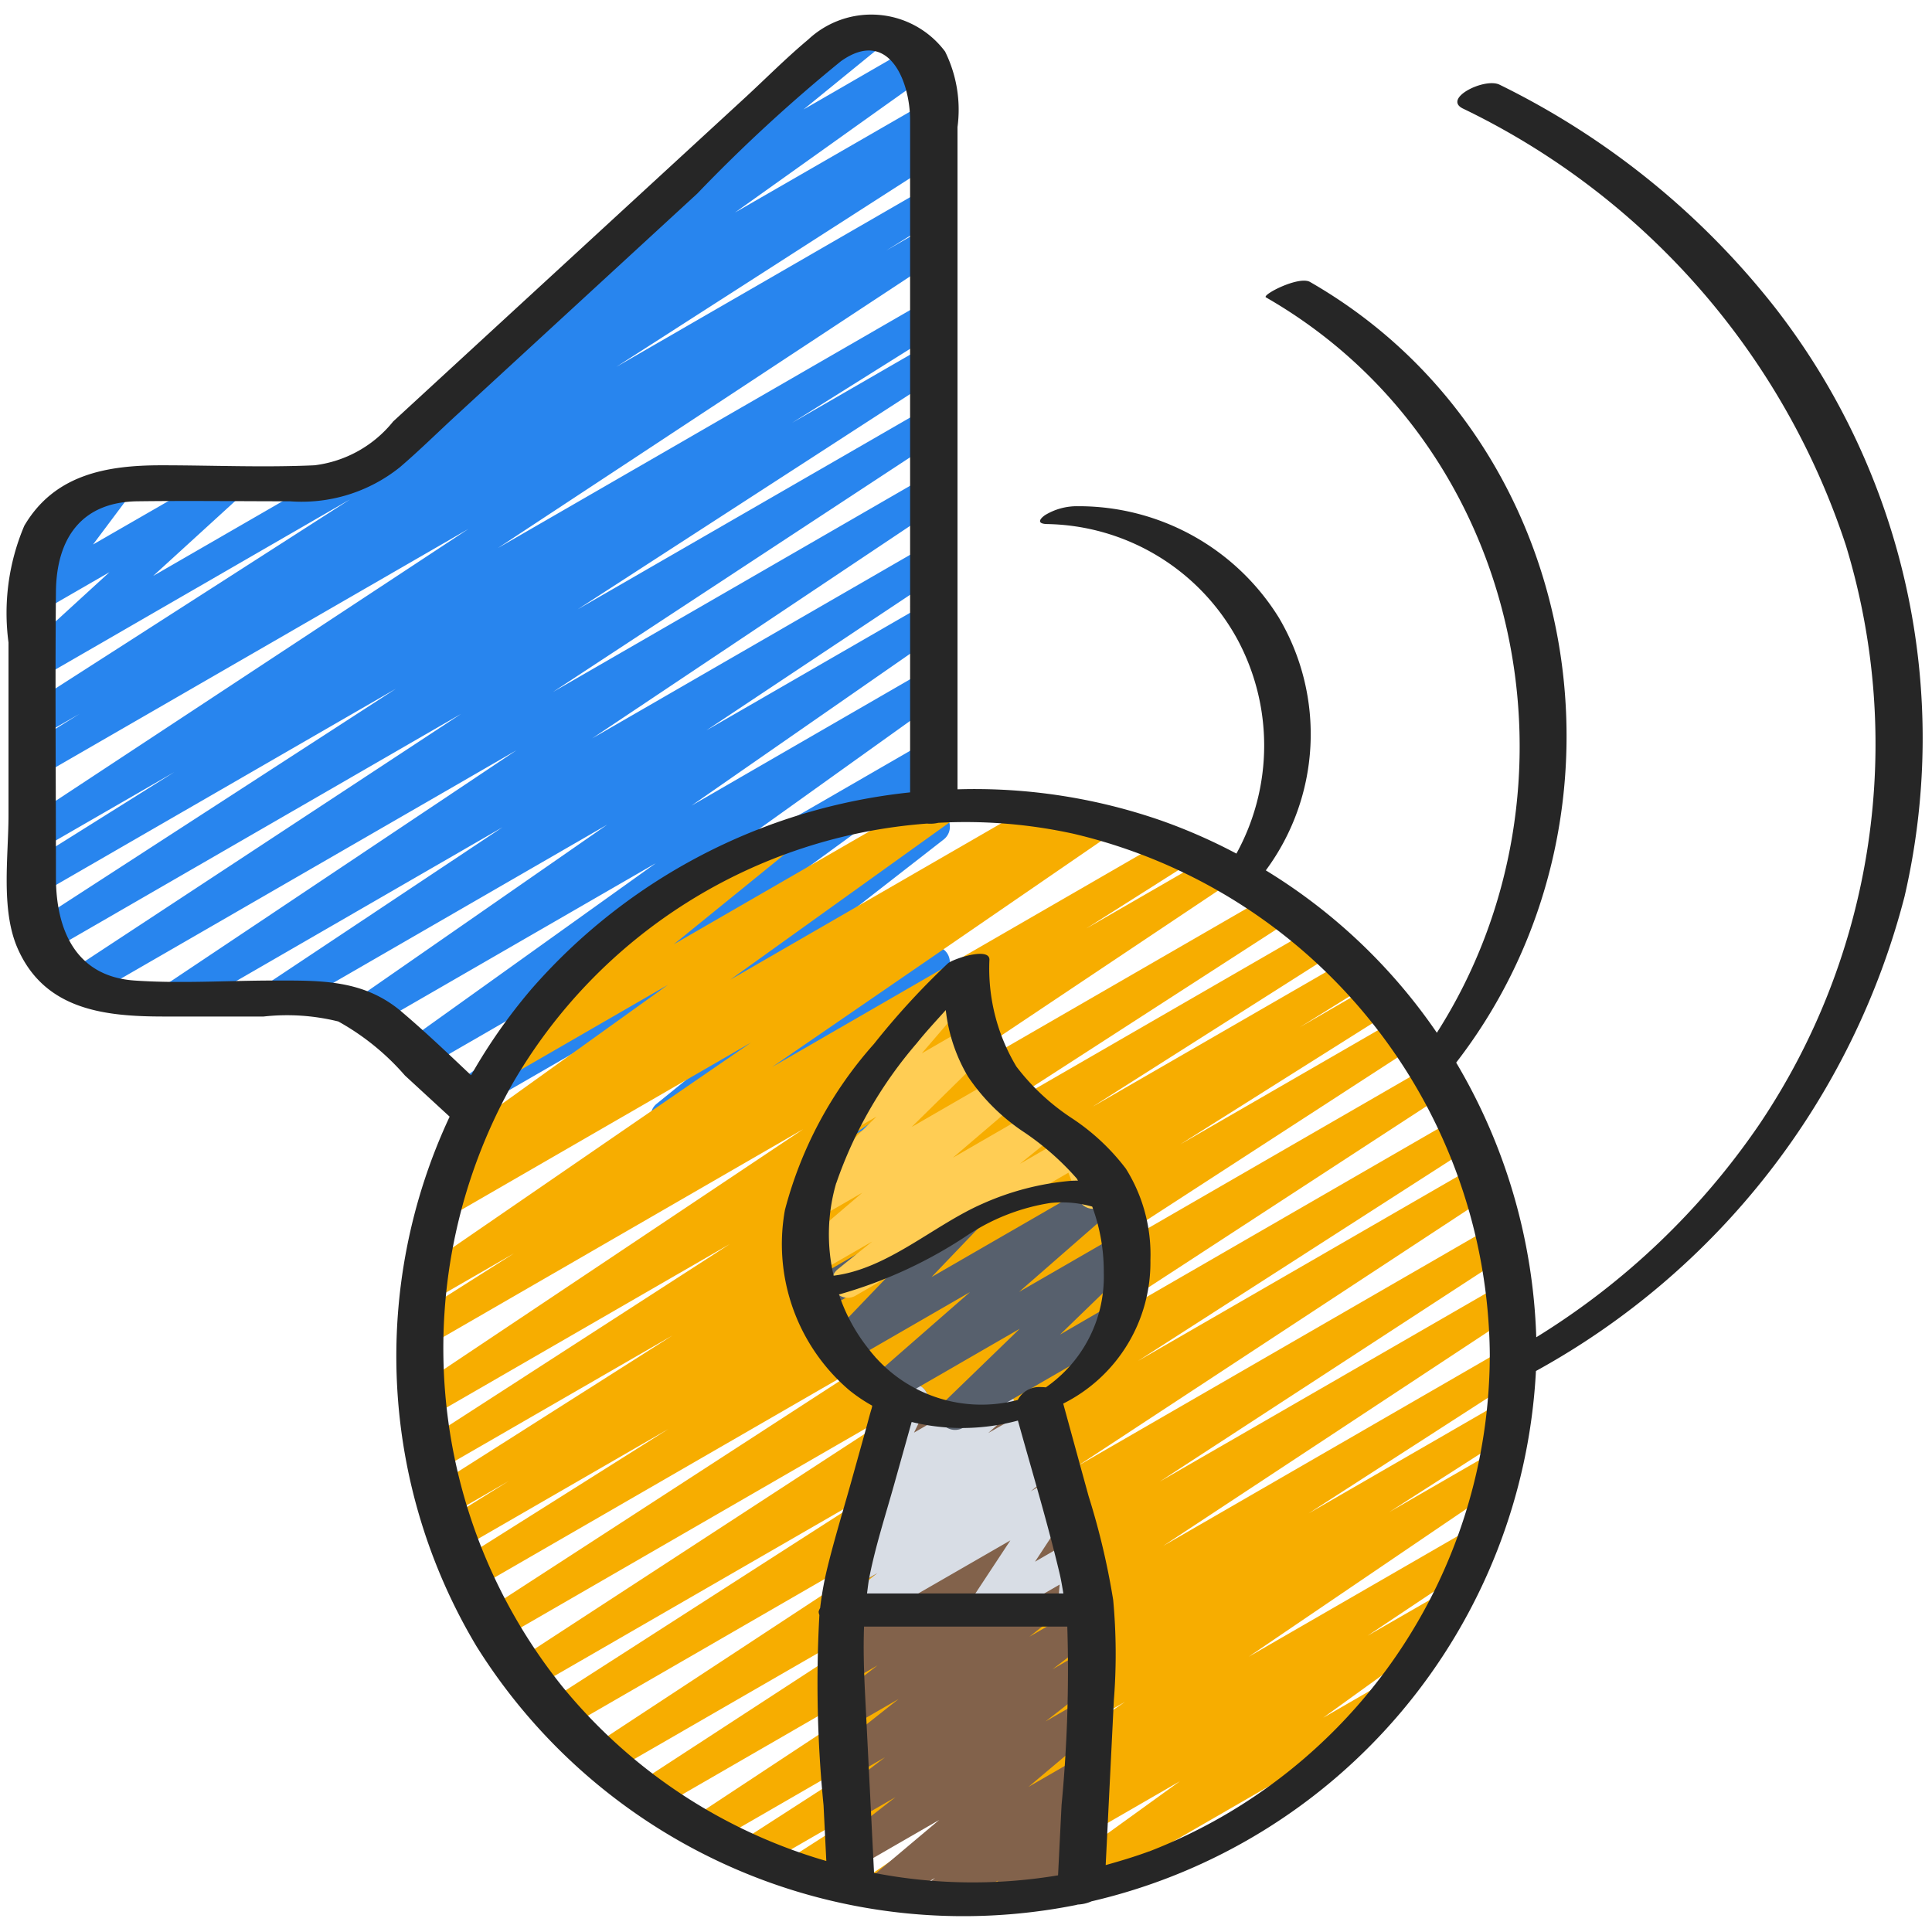 <svg id="Icons" xmlns="http://www.w3.org/2000/svg" viewBox="0 0 60 60"><defs><style>.cls-1{fill:#2885ee;}.cls-2{fill:#f7ad00;}.cls-3{fill:#82624b;}.cls-4{fill:#d8dde5;}.cls-5{fill:#57606d;}.cls-6{fill:#ffcd54;}.cls-7{fill:#262626;}</style></defs><title>049 - Audio Design</title><path class="cls-1" d="M28.531,35.453a.5.5,0,0,1-.476-.651l.078-.245-1.313.756a.494.494,0,0,1-.623-.1.5.5,0,0,1-.028-.631l.986-1.327L23.783,35.2A.5.5,0,0,1,23.2,34.4l1.864-1.668L20.958,35.1a.5.5,0,0,1-.564-.822L23.7,31.6l-5.858,3.381a.5.5,0,0,1-.558-.827l5.7-4.436-8.333,4.81a.5.5,0,0,1-.544-.837l6.958-5.068-7.884,4.553a.5.5,0,0,1-.541-.839l7.728-5.531-8.776,5.066a.5.5,0,0,1-.535-.844l7.8-5.417-10.044,5.8a.5.5,0,0,1-.527-.849l7.321-4.872L5.7,31.413a.5.5,0,0,1-.528-.849L16.04,23.3,2.771,30.96a.5.5,0,0,1-.525-.851l12.077-7.941-12.815,7.4a.5.5,0,0,1-.522-.852L12.3,21.386,1.28,27.748a.5.5,0,0,1-.515-.856l4.65-2.915L1.28,26.363a.5.5,0,0,1-.525-.85l13.792-9.086L1.279,24.086a.5.5,0,0,1-.513-.857l1.707-1.061-1.194.688A.5.5,0,0,1,.759,22l10.113-6.492L1.279,21.048a.5.5,0,0,1-.587-.8L3.4,17.769,1.279,18.994a.5.5,0,0,1-.65-.732l1.154-1.543a.491.491,0,0,1-.535-.24.5.5,0,0,1,.183-.682l1.924-1.111a.5.5,0,0,1,.651.732L2.889,16.91l3.993-2.3a.5.5,0,0,1,.587.8L4.757,17.886,28.722,4.051a.5.5,0,0,1,.52.853l-10.1,6.488,9.586-5.535a.5.5,0,0,1,.513.858L27.519,7.783l1.206-.7a.5.5,0,0,1,.525.851L15.461,17.021,28.727,9.363a.5.5,0,0,1,.515.857L24.6,13.131l4.129-2.384a.5.5,0,0,1,.521.853L17.938,18.925,28.729,12.7a.5.5,0,0,1,.525.851L17.173,21.49l11.558-6.673a.5.5,0,0,1,.529.849L18.391,22.931l10.343-5.972a.5.5,0,0,1,.528.849l-7.323,4.873,6.8-3.924a.5.5,0,0,1,.672.165.5.5,0,0,1-.136.679l-7.8,5.418,7.269-4.2a.5.5,0,0,1,.541.839l-7.726,5.53,7.188-4.15a.5.5,0,0,1,.544.837l-6.961,5.069,6.419-3.7a.5.5,0,0,1,.558.827l-5.7,4.436,5.14-2.967a.5.5,0,0,1,.565.821L26,31.034l2.748-1.586a.5.5,0,0,1,.583.806l-1.864,1.668,1.283-.74a.5.5,0,0,1,.651.73l-.987,1.328.338-.194a.5.5,0,0,1,.727.584l-.2.634a.476.476,0,0,1,.159.168.5.5,0,0,1-.183.682l-.47.272A.5.5,0,0,1,28.531,35.453Z"/><path class="cls-1" d="M14.062,12.733a.5.5,0,0,1-.29-.907l6.176-4.4a.5.5,0,0,1-.448-.87l4.865-3.967a.5.5,0,0,1,.191-.67l2.2-1.268a.5.5,0,0,1,.566.82L24.954,3.4l3.37-1.946a.5.5,0,0,1,.54.84L22.826,6.6l5.9-3.4a.5.5,0,0,1,.5.866L14.312,12.666A.491.491,0,0,1,14.062,12.733Z"/><path class="cls-2" d="M29.378,59.438a.5.5,0,0,1-.277-.917l3.617-2.414-5.275,3.045a.5.5,0,0,1-.531-.846l8.027-5.453-9.856,5.69a.5.5,0,0,1-.52-.854l3.918-2.512L23.57,58.012a.5.5,0,0,1-.521-.853l6.6-4.255-7.553,4.361a.5.5,0,0,1-.526-.85l10.987-7.248L20.4,56.185a.5.5,0,0,1-.522-.852l10.854-7.069-11.788,6.8a.5.5,0,0,1-.524-.85l12.894-8.471L17.588,53.67a.5.5,0,0,1-.521-.854l10.417-6.691-10.9,6.29a.5.5,0,0,1-.524-.852l12.814-8.35L15.551,50.907a.5.5,0,0,1-.523-.852l12.241-7.94L14.8,49.314a.5.5,0,0,1-.517-.855l6.476-4.081-6.489,3.746a.5.5,0,0,1-.514-.857L15.8,45.994l-1.822,1.052a.5.5,0,0,1-.519-.855l7.426-4.717-7.277,4.2a.5.5,0,0,1-.521-.853l9.578-6.186-9.251,5.341a.5.5,0,0,1-.527-.849l12.059-8.06L13.34,41.77a.5.5,0,0,1-.518-.855l3.142-1.992-2.5,1.442a.5.5,0,0,1-.533-.844l10.391-7.142L14,37.763a.5.5,0,0,1-.519-.854l.777-.5a.508.508,0,0,1-.509-.221.5.5,0,0,1,.129-.677l6.863-4.925-4.773,2.756a.5.5,0,0,1-.566-.821l3.821-3.1a.576.576,0,0,1-.449-.25.5.5,0,0,1,.183-.683l4.931-2.846a.5.5,0,0,1,.565.82l-3.526,2.863L29,24.664a.5.5,0,0,1,.541.839l-6.864,4.925,9.737-5.621a.5.5,0,0,1,.52.853l-.219.14,1.133-.654a.5.5,0,0,1,.533.845l-10.4,7.145,12.375-7.145a.5.5,0,0,1,.518.855l-3.141,1.991,3.917-2.261a.5.5,0,0,1,.528.849L26.121,35.486l13.4-7.737a.5.5,0,0,1,.522.853l-9.573,6.183L40.835,28.8a.5.5,0,0,1,.519.854l-7.433,4.722L41.9,29.772a.5.5,0,0,1,.514.858l-2.053,1.275,2.248-1.3a.5.5,0,0,1,.517.856l-6.475,4.08,6.81-3.931a.5.5,0,0,1,.522.853L31.746,40.4l12.673-7.316a.5.5,0,0,1,.523.852L32.12,42.294l13.111-7.569a.5.5,0,0,1,.521.853L35.34,42.267l10.493-6.058a.5.5,0,0,1,.524.851L33.466,45.528l12.883-7.437a.5.5,0,0,1,.522.851L36.016,46.013l10.573-6.1a.5.5,0,0,1,.525.85L36.124,48.01,46.706,41.9a.5.5,0,0,1,.522.853L40.641,47l5.91-3.412a.5.5,0,0,1,.519.853l-3.927,2.519,3.13-1.807a.5.5,0,0,1,.532.847l-8.026,5.451,6.783-3.915a.5.5,0,0,1,.527.849L42.471,50.8,44.7,49.516a.5.5,0,0,1,.542.838l-4.149,2.992,1.651-.953a.5.5,0,1,1,.5.865l-10.217,5.9a.5.5,0,0,1-.542-.838l4.155-3-7.01,4.047A.5.5,0,0,1,29.378,59.438Z"/><path class="cls-3" d="M29.1,59.423a.5.5,0,0,1-.322-.883l.26-.218-1.49.86a.5.5,0,0,1-.573-.816l2.191-1.845-2.514,1.451a.5.5,0,0,1-.556-.827l1.712-1.331-1.228.708a.5.5,0,0,1-.555-.829l1.457-1.118-.971.561a.5.5,0,0,1-.56-.825l1.954-1.545-1.47.848a.5.5,0,0,1-.556-.827l1.372-1.066-.884.509a.5.5,0,0,1-.549-.833l.392-.293a.491.491,0,0,1-.47-.209.5.5,0,0,1,.089-.67l2.076-1.738-1.244.718a.5.5,0,0,1-.562-.823l.85-.682a.5.5,0,0,1-.494-.838l.928-.889a.5.5,0,0,1-.54-.721l.562-1.09a.526.526,0,0,1-.083-.107.5.5,0,0,1,.183-.683l.567-.328a.5.5,0,0,1,.7.662l-.253.49,1.86-1.074a.5.5,0,0,1,.6.793l-.848.814L32.078,43.6a.5.5,0,0,1,.563.823l-.785.628.536-.309a.5.5,0,0,1,.571.817L30.886,47.3l1.9-1.1a.5.5,0,0,1,.549.833l-.181.136a.5.5,0,0,1,.466.868L32.253,49.1l1.11-.641a.5.5,0,0,1,.56.825l-1.955,1.546,1.62-.936a.5.5,0,0,1,.555.83l-1.455,1.116.941-.543a.5.5,0,0,1,.557.827L32.47,53.461l1.091-.629a.5.5,0,0,1,.572.815l-2.191,1.845,1.537-.887a.5.5,0,0,1,.572.816l-.439.369a.493.493,0,0,1,.451.186.5.5,0,0,1-.026.652l-.371.4a.5.5,0,0,1,.2.93l-2.4,1.385a.5.5,0,0,1-.615-.775L31,58.4l-1.648.951A.5.5,0,0,1,29.1,59.423Z"/><path class="cls-4" d="M26.621,50.5a.5.5,0,0,1-.313-.89l.94-.756-.58.335a.5.5,0,0,1-.558-.827l.653-.508a.5.5,0,0,1-.329-.872l.821-.736a.516.516,0,0,1-.38-.133.5.5,0,0,1-.108-.585l.66-1.353a.494.494,0,0,1-.1-.124.5.5,0,0,1,.183-.683l.567-.328a.5.5,0,0,1,.7.652l-.392.8,2.367-1.366a.5.5,0,0,1,.584.8l-.646.579L32.1,43.7a.5.5,0,0,1,.558.827l-.255.2a.5.5,0,0,1,.545.833l-.938.754.7-.4a.5.5,0,0,1,.668.708L32.143,48.5l1.1-.637a.506.506,0,0,1,.52.011.5.5,0,0,1,.228.467l-.08.892a.5.5,0,0,1,.132.918l-.45.259a.5.5,0,0,1-.748-.477l.064-.723-2.1,1.213a.5.5,0,0,1-.615-.09.5.5,0,0,1-.053-.618l1.237-1.877-4.51,2.6A.5.5,0,0,1,26.621,50.5Z"/><path class="cls-5" d="M29.66,44.407a.5.5,0,0,1-.348-.859l2.357-2.282-3.954,2.283a.5.5,0,0,1-.579-.81l2.989-2.612L26.4,42.277a.5.5,0,0,1-.611-.778l1.975-2.063L25.6,40.684a.5.5,0,1,1-.5-.866l5.194-3a.5.5,0,0,1,.611.779l-1.975,2.063,5.13-2.961a.5.5,0,0,1,.579.81l-2.99,2.611,3.026-1.746a.5.5,0,0,1,.6.792l-2.355,2.281,1.551-.9a.5.5,0,0,1,.5.865L29.91,44.34A.489.489,0,0,1,29.66,44.407Z"/><path class="cls-6" d="M26.334,40.305a.5.5,0,0,1-.313-.89l1.066-.859-1.714.989a.5.5,0,0,1-.574-.813l1.982-1.692-1.349.778a.5.5,0,0,1-.6-.789l2.384-2.349-.638.367a.5.5,0,0,1-.629-.759l2.9-3.367a.5.5,0,0,1,.216-.614l.693-.4a.5.5,0,0,1,.629.759l-1.76,2.047,1.472-.85a.5.5,0,0,1,.6.789L28.312,35,31,33.448a.5.5,0,0,1,.574.813l-1.983,1.694,2.583-1.491a.5.5,0,0,1,.563.822l-1.063.858,1.523-.88a.5.5,0,0,1,.718.257l.3.807a.5.5,0,0,1,.384.914l-.4.232a.5.5,0,0,1-.418.038.5.5,0,0,1-.3-.3l-.3-.793-6.6,3.813A.493.493,0,0,1,26.334,40.305Z"/><path class="cls-7" d="M46.572,2.631c-.459-.229-1.777.422-1.144.738a23.035,23.035,0,0,1,11.9,13.576,21.14,21.14,0,0,1-2.683,17.963,22.972,22.972,0,0,1-6.935,6.622A17.806,17.806,0,0,0,45.223,33c5.945-7.686,3.985-19.35-4.538-24.243-.347-.2-1.505.4-1.37.478,8.027,4.608,10.151,15.252,5.308,22.838a17.423,17.423,0,0,0-5.312-5.043,7.11,7.11,0,0,0,.408-7.843,7.31,7.31,0,0,0-6.244-3.466A1.905,1.905,0,0,0,32.451,16c-.2.144-.227.271.074.275a6.87,6.87,0,0,1,5.893,3.561,6.959,6.959,0,0,1-.02,6.673A17.2,17.2,0,0,0,36.11,25.5a17.647,17.647,0,0,0-6.374-.987V3.948A4.074,4.074,0,0,0,29.35,1.6,2.862,2.862,0,0,0,25.1,1.228c-.673.562-1.3,1.194-1.943,1.788l-7.833,7.207-3.113,2.865A3.71,3.71,0,0,1,9.766,14.45c-1.577.072-3.173,0-4.751,0-1.685,0-3.318.275-4.26,1.877a6.928,6.928,0,0,0-.491,3.626v5.364c0,1.272-.243,2.923.278,4.123.839,1.933,2.722,2.129,4.557,2.129H8.187a6.611,6.611,0,0,1,2.32.154A7.656,7.656,0,0,1,12.575,33.4l1.389,1.279A17.542,17.542,0,0,0,14.8,51.13a17.831,17.831,0,0,0,18.591,8.037c.028-.005.055-.014.083-.02a1.184,1.184,0,0,0,.426-.1A17.863,17.863,0,0,0,47.7,42.578,23.536,23.536,0,0,0,59.147,27.844a21.788,21.788,0,0,0-4-18.264A24.667,24.667,0,0,0,46.572,2.631Zm-34.1,28.788c-1.182-1-2.5-.968-3.95-.968s-2.91.1-4.343,0c-1.844-.126-2.442-1.6-2.442-3.207,0-2.954-.027-5.91,0-8.865.015-1.643.779-2.788,2.53-2.811,1.577-.021,3.156,0,4.733,0a4.879,4.879,0,0,0,3.413-1.053c.614-.524,1.193-1.1,1.787-1.644l7.454-6.859A49.336,49.336,0,0,1,26.117,1.9c1.48-1.05,2.147.618,2.147,1.832V24.608a18.112,18.112,0,0,0-11.775,6.126,17.244,17.244,0,0,0-1.86,2.659C13.92,32.723,13.213,32.048,12.471,31.419Zm13.5,5.323a13.292,13.292,0,0,1,2.5-4.345c.284-.355.594-.688.9-1.028a5.167,5.167,0,0,0,.69,2.065,6.278,6.278,0,0,0,1.677,1.684,8.464,8.464,0,0,1,1.7,1.481c.016.021.024.046.04.067-.079,0-.159,0-.239.007a8.506,8.506,0,0,0-2.737.715c-1.508.662-2.938,2.023-4.614,2.229A5.682,5.682,0,0,1,25.969,36.742Zm4.151,1.57a6.432,6.432,0,0,1,2.488-.951,3.474,3.474,0,0,1,.834.011,4.063,4.063,0,0,1,.475.1,5.8,5.8,0,0,1,.359,2.051,4.177,4.177,0,0,1-1.8,3.563,1.621,1.621,0,0,0-.166-.01H32.3a.748.748,0,0,0-.691.4,4.413,4.413,0,0,1-4.641-1.593,5.49,5.49,0,0,1-.913-1.682A14.043,14.043,0,0,0,30.12,38.312Zm-1.811,5.849a6.642,6.642,0,0,0,3.3-.044c.441,1.586.92,3.168,1.3,4.77.046.2.078.4.112.6H26.926c.024-.178.042-.356.078-.534.193-.962.5-1.909.765-2.854Zm-1.168,14L26.865,52.6c-.035-.7-.057-1.393-.031-2.085h6.312a44.2,44.2,0,0,1-.179,5.552l-.108,2.173A16.078,16.078,0,0,1,27.141,58.164Zm8.543-.665c-.445.165-.9.3-1.349.426l.254-5.121a18.181,18.181,0,0,0-.021-3.113,22.841,22.841,0,0,0-.764-3.226q-.395-1.436-.788-2.872a4.9,4.9,0,0,0,2.708-4.454,5.023,5.023,0,0,0-.762-2.842,6.794,6.794,0,0,0-1.7-1.582,6.969,6.969,0,0,1-1.7-1.589,5.907,5.907,0,0,1-.837-3.32c0-.408-1.152-.015-1.293.118a23.645,23.645,0,0,0-2.294,2.5,12.5,12.5,0,0,0-2.764,5.155,5.964,5.964,0,0,0,2,5.6,4.976,4.976,0,0,0,.711.479c-.007.036-.014.074-.02.092-.062.2-.115.413-.172.619l-.469,1.681c-.255.912-.536,1.822-.757,2.744a10.358,10.358,0,0,0-.2,1.148.451.451,0,0,0-.046.109.285.285,0,0,0,.023.108,38.307,38.307,0,0,0,.129,5.908q.043.865.086,1.731a16.517,16.517,0,0,1-8.211-5.434A16.783,16.783,0,0,1,15.9,33.684,16.254,16.254,0,0,1,28.79,25.577a1.087,1.087,0,0,0,.349-.024,15.66,15.66,0,0,1,4.2.34A16.768,16.768,0,0,1,46.267,42.06,16.57,16.57,0,0,1,35.684,57.5Z"/></svg>
